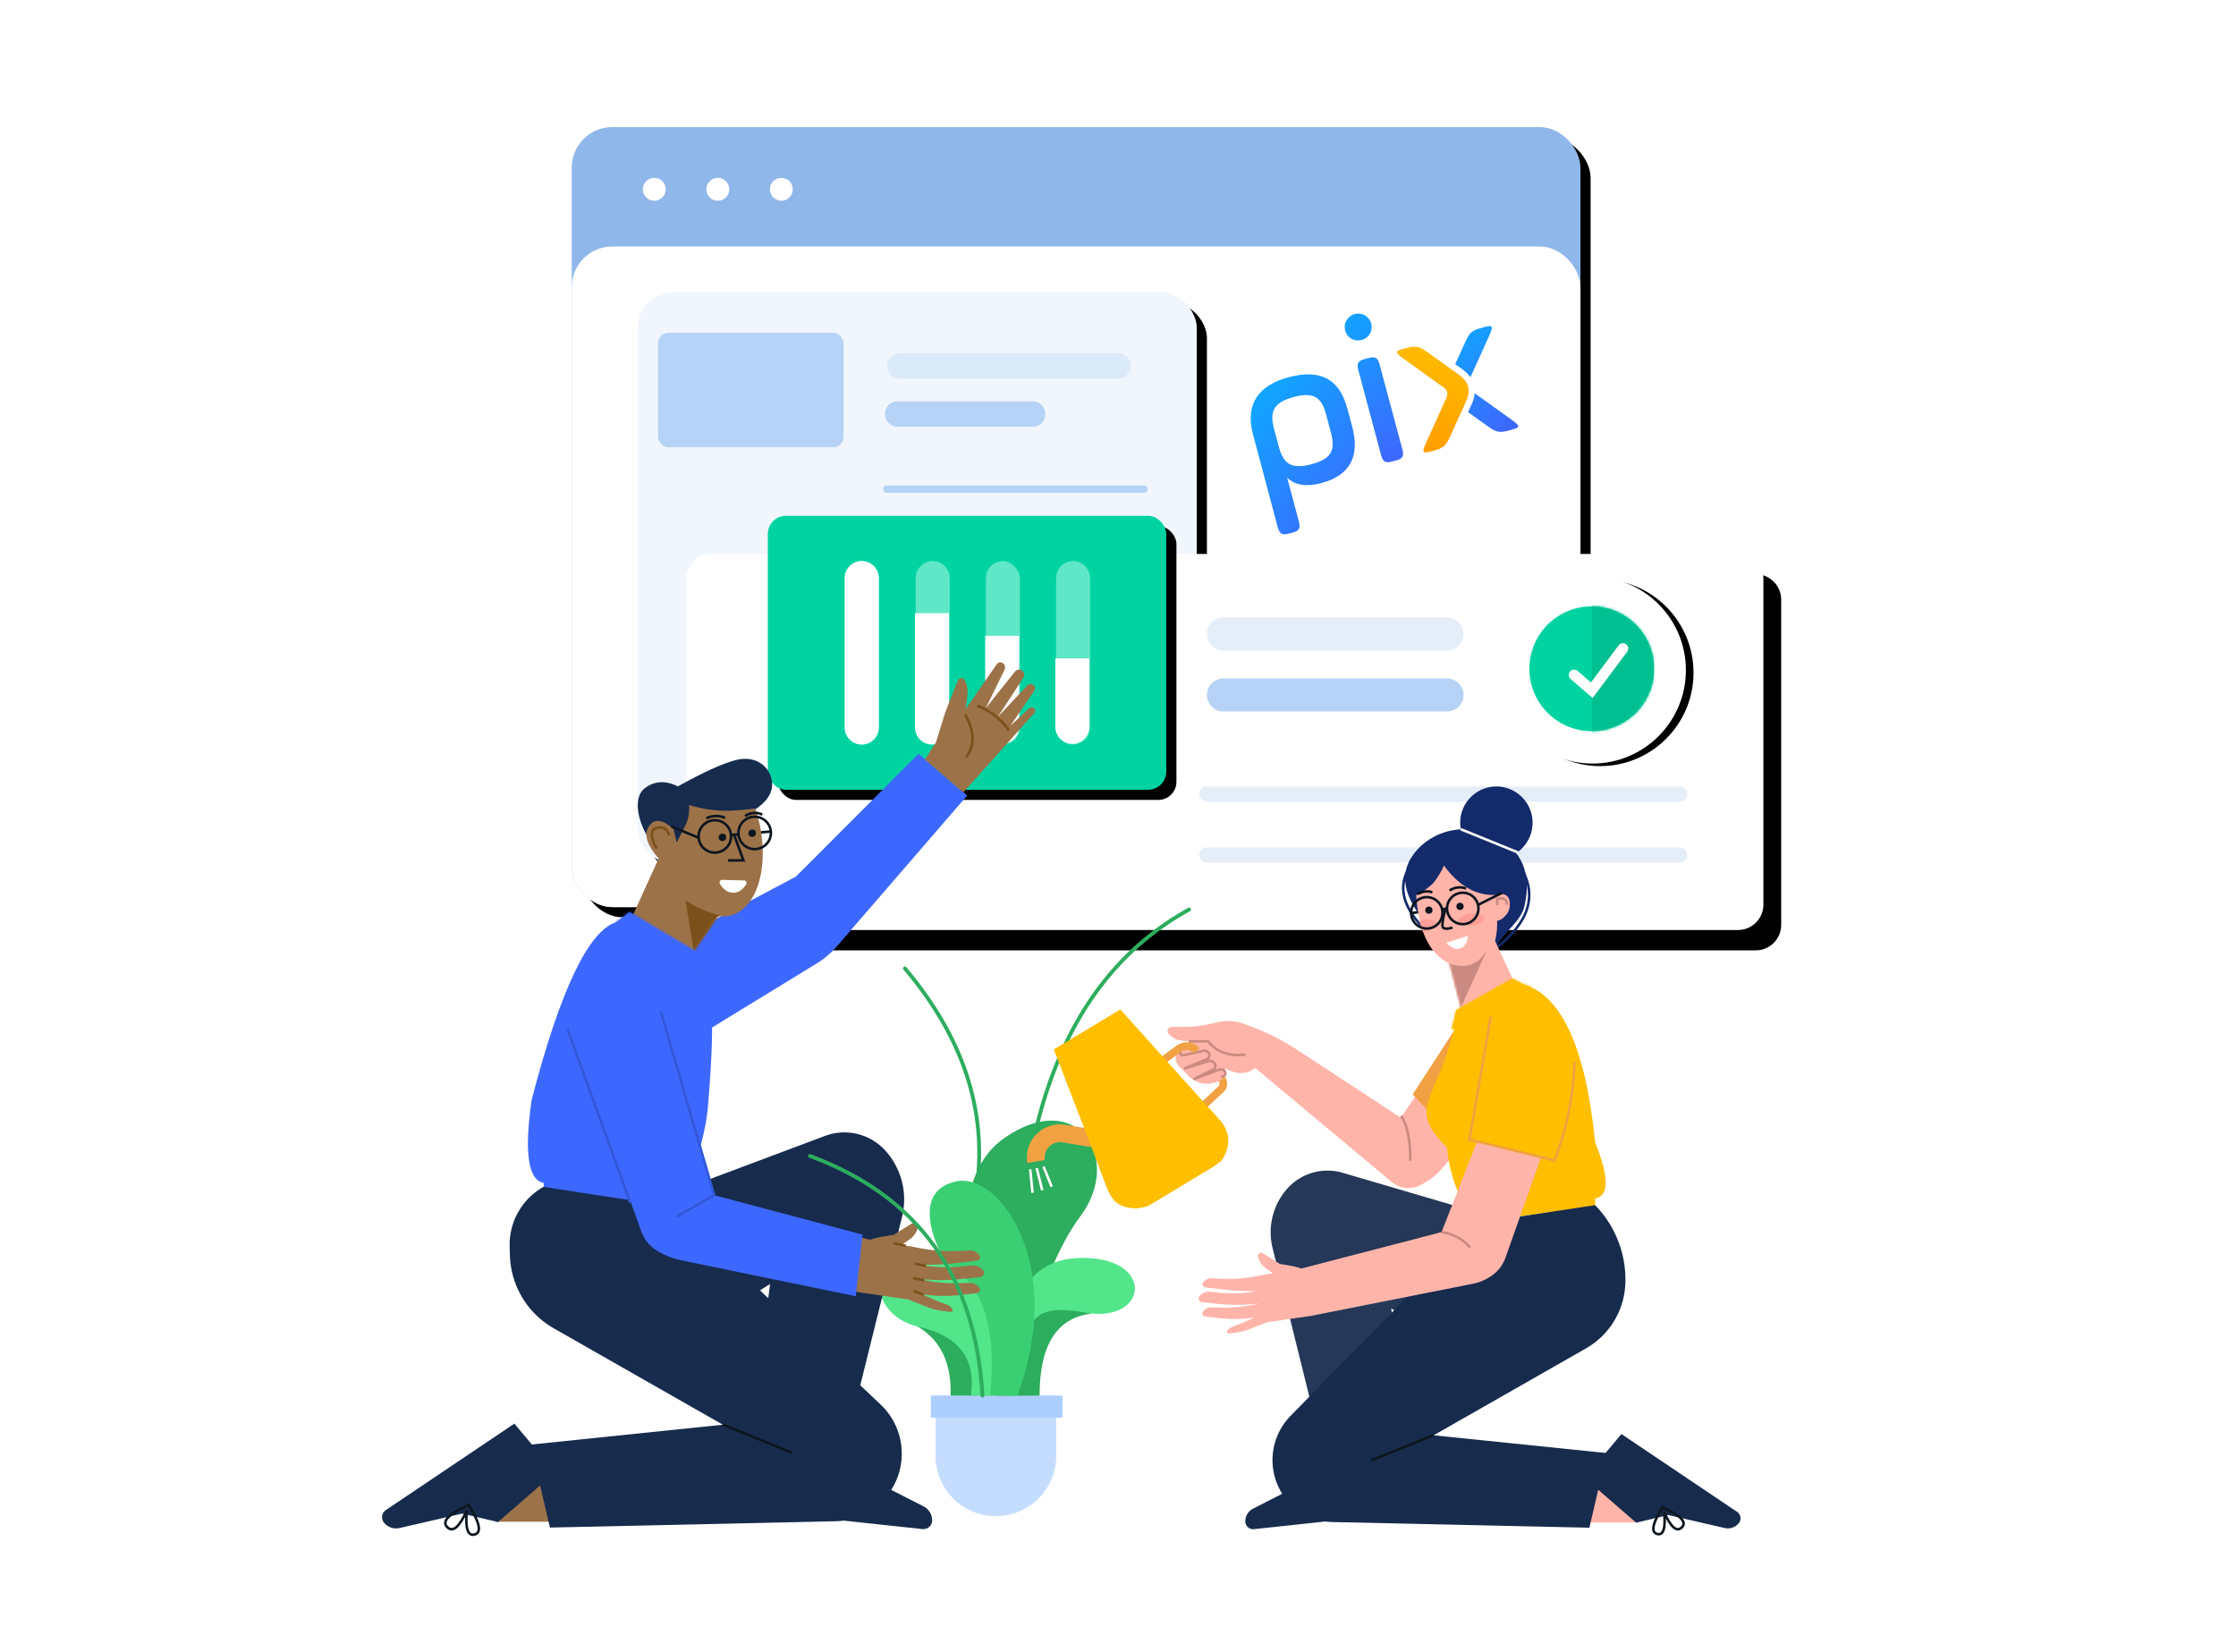 <?xml version="1.0" encoding="utf-8"?>
<svg xmlns="http://www.w3.org/2000/svg" xmlns:xlink="http://www.w3.org/1999/xlink" id="Calque_1" data-name="Calque 1" viewBox="0 0 880 650">
  <defs>
    <style>.cls-1,.cls-4{fill:#fff;}.cls-1,.cls-10,.cls-12,.cls-15,.cls-17,.cls-19,.cls-21,.cls-23,.cls-27,.cls-28,.cls-29,.cls-30,.cls-31,.cls-32,.cls-33,.cls-37,.cls-39,.cls-47,.cls-52,.cls-54,.cls-58,.cls-59,.cls-63,.cls-70,.cls-71,.cls-72,.cls-73,.cls-8{fill-rule:evenodd;}.cls-2{filter:url(#filter-2);}.cls-3{fill:#90b7e9;}.cls-5{filter:url(#filter-4);}.cls-6{fill:#f0f6fc;}.cls-18,.cls-25,.cls-26,.cls-34,.cls-35,.cls-36,.cls-38,.cls-40,.cls-42,.cls-43,.cls-48,.cls-51,.cls-53,.cls-56,.cls-57,.cls-60,.cls-61,.cls-65,.cls-68,.cls-69,.cls-7{fill:none;}.cls-7{stroke:#b6d2f6;stroke-width:2.88px;}.cls-18,.cls-25,.cls-26,.cls-7{stroke-linecap:round;}.cls-8{fill:#dbeaf9;}.cls-10,.cls-9{fill:#b6d2f6;}.cls-11{filter:url(#filter-6);}.cls-13{filter:url(#filter-8);}.cls-14,.cls-21{fill:#00d3a2;}.cls-15,.cls-16{fill:#60e7c7;}.cls-17{fill:#cbfdff;}.cls-18{stroke:#e4eef8;stroke-width:6px;}.cls-19{fill:#e4eef8;}.cls-20{filter:url(#filter-10);}.cls-22{mask:url(#mask);}.cls-23{fill:#00bf90;}.cls-24{mask:url(#mask-2);}.cls-25{stroke:#fefefe;stroke-width:4.2px;}.cls-26{stroke:#2dad5e;stroke-width:1.5px;}.cls-27{fill:#c4ddff;}.cls-28{fill:#adcfff;}.cls-29{fill:#2dad5e;}.cls-30{fill:#52e58a;}.cls-31{fill:#39cf72;}.cls-32,.cls-55{fill:#ffb4aa;}.cls-33{fill:#f1a141;}.cls-34,.cls-48{stroke:#cb8a81;}.cls-35,.cls-36,.cls-51{stroke:#f1a141;}.cls-35{stroke-width:3px;}.cls-36{stroke-width:7px;}.cls-37{fill:#ffbe00;}.cls-38,.cls-42{stroke:#fff;}.cls-39,.cls-41{fill:#132a6b;}.cls-40{stroke:#132a6b;}.cls-43,.cls-61{stroke:#0d151f;}.cls-44{mask:url(#mask-3);}.cls-45{fill:#ff9f97;}.cls-46{mask:url(#mask-5);}.cls-47{fill:#cb8a81;}.cls-49{fill:#0d151f;}.cls-50{mask:url(#mask-8);}.cls-52{fill:#253858;}.cls-53,.cls-56,.cls-57{stroke:#0d161e;}.cls-54{fill:#172b4d;}.cls-58{fill:#3d68ff;}.cls-59,.cls-67{fill:#9c7248;}.cls-60,.cls-63,.cls-65,.cls-69{stroke:#7c501a;}.cls-62{mask:url(#mask-9);}.cls-63{fill:#7c501a;}.cls-64{mask:url(#mask-10);}.cls-66{mask:url(#mask-11);}.cls-68{stroke:#3257d9;}.cls-70{fill:url(#Dégradé_sans_nom);}.cls-71{fill:url(#Dégradé_sans_nom_2);}.cls-72{fill:url(#Dégradé_sans_nom_3);}.cls-73{fill:url(#Dégradé_sans_nom_4);}</style>
    <filter id="filter-2" x="-1.8%" y="-2.3%" width="105.5%" height="107.2%" name="filter-2">
      <feOffset result="shadowOffsetOuter1" dx="4" dy="4" in="SourceAlpha"/>
      <feGaussianBlur result="shadowBlurOuter1" stdDeviation="3" in="shadowOffsetOuter1"/>
      <feColorMatrix values="0 0 0 0 0.06 0 0 0 0 0.09 0 0 0 0 0.12 0 0 0 0.07 0" in="shadowBlurOuter1"/>
    </filter>
    <filter id="filter-4" x="-3.2%" y="-3.1%" width="110%" height="109.8%" name="filter-4">
      <feOffset result="shadowOffsetOuter1" dx="4" dy="4" in="SourceAlpha"/>
      <feGaussianBlur result="shadowBlurOuter1" stdDeviation="3" in="shadowOffsetOuter1"/>
      <feColorMatrix values="0 0 0 0 0.06 0 0 0 0 0.09 0 0 0 0 0.12 0 0 0 0.07 0" in="shadowBlurOuter1"/>
    </filter>
    <filter id="filter-6" x="-4.2%" y="-11.5%" width="111.8%" height="133.8%" name="filter-6">
      <feOffset result="shadowOffsetOuter1" dx="7" dy="8" in="SourceAlpha"/>
      <feGaussianBlur result="shadowBlurOuter1" stdDeviation="7" in="shadowOffsetOuter1"/>
      <feColorMatrix values="0 0 0 0 0.11 0 0 0 0 0.15 0 0 0 0 0.19 0 0 0 0.07 0" in="shadowBlurOuter1"/>
    </filter>
    <filter id="filter-8" x="-3.5%" y="-5.1%" width="112.1%" height="117.6%" name="filter-8">
      <feOffset result="shadowOffsetOuter1" dx="4" dy="4" in="SourceAlpha"/>
      <feGaussianBlur result="shadowBlurOuter1" stdDeviation="2.5" in="shadowOffsetOuter1"/>
      <feColorMatrix values="0 0 0 0 0.06 0 0 0 0 0.09 0 0 0 0 0.12 0 0 0 0.07 0" in="shadowBlurOuter1"/>
    </filter>
    <filter id="filter-10" x="-24.5%" y="-27.2%" width="157.1%" height="157.1%" name="filter-10">
      <feOffset result="shadowOffsetOuter1" dx="3" dy="1" in="SourceAlpha"/>
      <feGaussianBlur result="shadowBlurOuter1" stdDeviation="6.5" in="shadowOffsetOuter1"/>
      <feColorMatrix values="0 0 0 0 0.06 0 0 0 0 0.09 0 0 0 0 0.12 0 0 0 0.14 0" in="shadowBlurOuter1"/>
    </filter>
    <mask id="mask" x="601.9" y="234.45" width="49.14" height="54.57" maskUnits="userSpaceOnUse">
      <g id="mask-12">
        <path id="path-11" class="cls-1" d="M626.47,238.62h0A24.57,24.57,0,0,1,651,263.19h0a24.57,24.57,0,0,1-24.57,24.57h0a24.57,24.57,0,0,1-24.57-24.57h0A24.57,24.57,0,0,1,626.47,238.62Z"/>
      </g>
    </mask>
    <mask id="mask-2" x="601.9" y="238.62" width="49.14" height="49.14" maskUnits="userSpaceOnUse">
      <g id="mask-12-2" data-name="mask-12">
        <path id="path-11-2" data-name="path-11" class="cls-1" d="M626.47,238.62h0A24.57,24.57,0,0,1,651,263.19h0a24.57,24.57,0,0,1-24.57,24.57h0a24.57,24.57,0,0,1-24.57-24.57h0A24.57,24.57,0,0,1,626.47,238.62Z"/>
      </g>
    </mask>
    <mask id="mask-3" x="557.35" y="340.65" width="41.68" height="58.84" maskUnits="userSpaceOnUse">
      <g id="mask-14">
        <path id="path-13" class="cls-1" d="M557.35,352.38q1.51,21.51,13.08,26.76l4.92,19.07q14.73,4.13,23.68-5l-10.63-22.9a37.78,37.78,0,0,0,.69-3.94,33.88,33.88,0,0,0,.1-4c1.24-.1,2.51-1,3.79-2.58,1.92-2.43,1.82-7.89-1.82-7.89q-13,2.19-22.88-11.28a31.06,31.06,0,0,1-4.28,7A30.37,30.37,0,0,1,557.35,352.38Z"/>
      </g>
    </mask>
    <mask id="mask-5" x="555.03" y="340.65" width="44" height="58.84" maskUnits="userSpaceOnUse">
      <g id="mask-14-3" data-name="mask-14">
        <path id="path-13-3" data-name="path-13" class="cls-1" d="M557.35,352.38q1.51,21.51,13.08,26.76l4.92,19.07q14.73,4.13,23.68-5l-10.63-22.9a37.78,37.78,0,0,0,.69-3.94,33.88,33.88,0,0,0,.1-4c1.24-.1,2.51-1,3.79-2.58,1.92-2.43,1.82-7.89-1.82-7.89q-13,2.19-22.88-11.28a31.06,31.06,0,0,1-4.28,7A30.37,30.37,0,0,1,557.35,352.38Z"/>
      </g>
    </mask>
    <mask id="mask-8" x="561.4" y="382.06" width="70.54" height="98.79" maskUnits="userSpaceOnUse">
      <g id="mask-16">
        <path id="path-15" class="cls-1" d="M573.11,397.57l22.17-12.45,4.29,2.27q22.68,6.64,28.23,62.28,8.28,20.47,0,22v3.24l-47.63,6q-9.51-14.53-10.67-29.32-7.49-7-8.07-13c-.58-6,6.23-16.8,8.63-25.86l2.29-7.86-1,.24Z"/>
      </g>
    </mask>
    <mask id="mask-9" x="247.86" y="316.79" width="52.33" height="61" maskUnits="userSpaceOnUse">
      <g id="mask-18">
        <path id="path-17" class="cls-1" d="M255.36,325.23q3.11-4.69,9.44.84c.27.17.76,2,1.49,5.49,1.85-3.48,3.15-6,3.9-7.63a16.37,16.37,0,0,0,1-7.14,50.31,50.31,0,0,0,15.48,2.29,100.62,100.62,0,0,0,10.53-.93c7.19,20.65,1.08,44.43-14.62,42.38l-11.39,16.65-23.33-14.33,11.36-25Q252.26,329.93,255.36,325.23Z"/>
      </g>
    </mask>
    <mask id="mask-10" x="247.86" y="316.79" width="52.33" height="60.39" maskUnits="userSpaceOnUse">
      <g id="mask-18-2" data-name="mask-18">
        <path id="path-17-2" data-name="path-17" class="cls-1" d="M255.36,325.23q3.11-4.69,9.44.84c.27.17.76,2,1.49,5.49,1.85-3.48,3.15-6,3.9-7.63a16.37,16.37,0,0,0,1-7.14,50.31,50.31,0,0,0,15.48,2.29,100.62,100.62,0,0,0,10.53-.93c7.19,20.65,1.08,44.43-14.62,42.38l-11.39,16.65-23.33-14.33,11.36-25Q252.26,329.93,255.36,325.23Z"/>
      </g>
    </mask>
    <mask id="mask-11" x="207.78" y="357.79" width="72.47" height="117.92" maskUnits="userSpaceOnUse">
      <g id="mask-20">
        <path id="path-19" class="cls-1" d="M274.64,375l-26.85-16-5.23,3.88q-16.47,5.17-33.33,70-4.46,31,4.74,32.65v3.6l52.92,6.61q10.47-24.36,11.77-40.78,2.38-28.37,1.19-39.48t-4.37-12.41l1.16.27Z"/>
      </g>
    </mask>
    <linearGradient id="Dégradé_sans_nom" x1="-338.56" y1="623.36" x2="-338.38" y2="622.36" gradientTransform="matrix(17.05, -4.57, -10.82, -40.37, 13092.96, 23748.72)" gradientUnits="userSpaceOnUse">
      <stop offset="0" stop-color="#12a3ff"/>
      <stop offset="1" stop-color="#3d68ff"/>
    </linearGradient>
    <linearGradient id="Dégradé_sans_nom_2" x1="-373.62" y1="623.38" x2="-373.31" y2="622.38" gradientTransform="matrix(-22.7, 6.08, -10.82, -40.37, -1174.55, 27571.68)" gradientUnits="userSpaceOnUse">
      <stop offset="0" stop-color="#ffbe00"/>
      <stop offset="1" stop-color="#ff9f00"/>
    </linearGradient>
    <linearGradient id="Dégradé_sans_nom_3" x1="-349.58" y1="623.83" x2="-349.16" y2="622.83" gradientTransform="matrix(37.21, -9.97, -15.39, -57.45, 23109.93, 32507.1)" xlink:href="#Dégradé_sans_nom"/>
    <linearGradient id="Dégradé_sans_nom_4" x1="-325.38" y1="623.85" x2="-325.35" y2="622.85" gradientTransform="matrix(10.3, -2.76, -15.5, -57.84, 13553.06, 35308.58)" xlink:href="#Dégradé_sans_nom"/>
  </defs>
  <g id="Group-2">
    <g id="_18.-Investment-Partners" data-name="18.-Investment-Partners">
      <g id="Board">
        <g id="Rectangle">
          <g class="cls-2">
            <rect id="path-1" x="225" y="50" width="397" height="307" rx="16"/>
          </g>
          <rect id="path-1-2" data-name="path-1" class="cls-3" x="225" y="50" width="397" height="307" rx="16"/>
        </g>
        <g id="Group">
          <circle id="Oval" class="cls-4" cx="257.5" cy="74.5" r="4.5"/>
          <circle id="Oval-Copy" class="cls-4" cx="282.5" cy="74.5" r="4.5"/>
          <circle id="Oval-Copy-2" class="cls-4" cx="307.5" cy="74.5" r="4.5"/>
        </g>
        <rect id="Rectangle-Copy" class="cls-4" x="225" y="97" width="397" height="260" rx="16"/>
        <g id="Rectangle-2" data-name="Rectangle">
          <g class="cls-5">
            <rect id="path-3" x="251" y="115" width="220" height="225" rx="14"/>
          </g>
          <rect id="path-3-2" data-name="path-3" class="cls-6" x="251" y="115" width="220" height="225" rx="14"/>
        </g>
        <line id="Path-2" class="cls-7" x1="349" y1="192.5" x2="450.21" y2="192.5"/>
        <line id="Path-2-Copy" class="cls-7" x1="349" y1="206.5" x2="450.21" y2="206.5"/>
        <line id="Path-2-Copy-2" class="cls-7" x1="349" y1="220.5" x2="450.21" y2="220.5"/>
        <path id="Rectangle-3" data-name="Rectangle" class="cls-8" d="M354,139h86.1A5,5,0,0,1,445,144h0a5,5,0,0,1-4.95,5H354a5,5,0,0,1-4.95-5h0A5,5,0,0,1,354,139Z"/>
        <rect id="Rectangle-4" data-name="Rectangle" class="cls-9" x="259" y="131" width="73" height="45" rx="4"/>
        <path id="Rectangle-Copy-3" class="cls-10" d="M354,158h53.1a5,5,0,0,1,0,9.9H354a5,5,0,1,1,0-9.9Z"/>
        <line id="Path-2-Copy-4" class="cls-7" x1="326" y1="221.5" x2="452.21" y2="221.5"/>
        <line id="Path-2-Copy-3" class="cls-7" x1="326" y1="235.5" x2="452.21" y2="235.5"/>
        <line id="Path-2-Copy-8" class="cls-7" x1="326" y1="278.5" x2="452.21" y2="278.5"/>
        <line id="Path-2-Copy-7" class="cls-7" x1="326" y1="292.5" x2="452.21" y2="292.5"/>
        <line id="Path-2-Copy-6" class="cls-7" x1="326" y1="306.5" x2="452.21" y2="306.5"/>
      </g>
      <g id="Chart">
        <g id="Rectangle-5" data-name="Rectangle">
          <g class="cls-11">
            <path id="path-5" class="cls-12" d="M684,218H280a10,10,0,0,0-10,10V356a10,10,0,0,0,10,10H684a10,10,0,0,0,10-10V228A10,10,0,0,0,684,218Z"/>
          </g>
          <path id="path-5-2" data-name="path-5" class="cls-1" d="M684,218H280a10,10,0,0,0-10,10V356a10,10,0,0,0,10,10H684a10,10,0,0,0,10-10V228A10,10,0,0,0,684,218Z"/>
        </g>
        <g id="Group-4">
          <g id="Rectangle-6" data-name="Rectangle">
            <g class="cls-13">
              <rect id="path-7" x="302.18" y="203" width="156.82" height="107.81" rx="7.13"/>
            </g>
            <rect id="path-7-2" data-name="path-7" class="cls-14" x="302.18" y="203" width="156.82" height="107.81" rx="7.13"/>
          </g>
          <g id="Group-3">
            <path id="Rectangle-7" data-name="Rectangle" class="cls-15" d="M422.32,220.82h0a6.68,6.68,0,0,0-6.68,6.68v58.81a6.68,6.68,0,0,0,6.68,6.68h0a6.68,6.68,0,0,0,6.68-6.68V227.5A6.68,6.68,0,0,0,422.32,220.82Z"/>
            <rect id="Rectangle-Copy-4" class="cls-16" x="388.01" y="220.82" width="13.37" height="72.17" rx="6.68"/>
            <path id="Rectangle-Copy-5" class="cls-15" d="M367.08,220.82h0a6.68,6.68,0,0,0-6.69,6.68v58.81a6.68,6.68,0,0,0,6.69,6.68h0a6.68,6.68,0,0,0,6.68-6.68V227.5A6.68,6.68,0,0,0,367.08,220.82Z"/>
            <path id="Rectangle-Copy-7" class="cls-17" d="M339.16,220.82h0a6.68,6.68,0,0,0-6.68,6.68v58.81a6.68,6.68,0,0,0,6.68,6.68h0a6.68,6.68,0,0,0,6.68-6.68V227.5A6.68,6.68,0,0,0,339.16,220.82Z"/>
            <path id="Rectangle-Copy-11" class="cls-1" d="M428.71,259.13H415.34v27.18a6.69,6.69,0,0,0,13.37,0V259.13Z"/>
            <path id="Rectangle-Copy-10" class="cls-1" d="M401.09,250.22H387.72v36.09a6.69,6.69,0,0,0,13.37,0V250.22Z"/>
            <path id="Rectangle-Copy-9" class="cls-1" d="M373.46,241.31H360.1v45a6.68,6.68,0,0,0,13.36,0v-45Z"/>
            <path id="Rectangle-Copy-8" class="cls-1" d="M339.16,220.82a6.68,6.68,0,0,0-6.68,6.68v58.81a6.68,6.68,0,1,0,13.36,0V227.5A6.68,6.68,0,0,0,339.16,220.82Z"/>
          </g>
        </g>
        <line id="Path-274-Copy-3" class="cls-18" x1="475" y1="312.5" x2="661" y2="312.5"/>
        <line id="Path-274-Copy-4" class="cls-18" x1="475" y1="336.5" x2="661" y2="336.5"/>
        <path id="Rectangle-8" data-name="Rectangle" class="cls-19" d="M481.5,243h88a6.5,6.5,0,0,1,0,13h-88a6.5,6.5,0,0,1,0-13Z"/>
        <path id="Rectangle-Copy-3-2" data-name="Rectangle-Copy-3" class="cls-10" d="M481.5,267h88a6.5,6.5,0,0,1,0,13h-88a6.5,6.5,0,0,1,0-13Z"/>
      </g>
      <g id="Chart-2" data-name="Chart">
        <g id="Oval-2" data-name="Oval">
          <g class="cls-20">
            <circle id="path-9" cx="626.75" cy="263.75" r="36.75"/>
          </g>
          <circle id="path-9-2" data-name="path-9" class="cls-4" cx="626.75" cy="263.75" r="36.75"/>
        </g>
        <g id="Path-9-_-Path-8-Mask" data-name="Path-9-+-Path-8-Mask">
          <g id="Mask-12-3" data-name="Mask">
            <path id="path-11-3" data-name="path-11" class="cls-21" d="M626.47,238.62h0a24.57,24.57,0,0,0-24.57,24.57h0a24.57,24.57,0,0,0,24.57,24.57h0A24.57,24.57,0,0,0,651,263.19h0A24.57,24.57,0,0,0,626.47,238.62Z"/>
          </g>
          <g class="cls-22">
            <polygon id="Path-9-3" data-name="Path-9" class="cls-23" points="626.47 289.02 651.04 289.02 651.04 241.98 626.47 234.45 626.47 289.02"/>
          </g>
          <g class="cls-24">
            <polyline id="Path-8" class="cls-25" points="619.5 265.62 626.47 271.64 638.72 255.22"/>
          </g>
        </g>
      </g>
      <path id="Path-286" class="cls-26" d="M356.13,381.11q34.37,40.72,28.34,85.9t-1.93,82.22h19.75q-12-148.39,65.71-191.31"/>
      <g id="Flowers">
        <g id="Group-15">
          <path id="Rectangle-9" data-name="Rectangle" class="cls-27" d="M368.19,549.23h47.5v23.71a23.75,23.75,0,0,1-47.5,0V549.23Z"/>
          <polygon id="Rectangle-Copy-7-2" data-name="Rectangle-Copy-7" class="cls-28" points="366.32 549.23 418.19 549.23 418.19 557.97 366.32 557.97 366.32 549.23"/>
        </g>
        <path id="Path-258" class="cls-29" d="M391.78,549.23q-25.45-81.32,3.53-101.4c29-20.09,46.72,8.38,29.87,30.85s-26.08,68.73-26.08,70.55Z"/>
        <g id="Group-11">
          <path id="Path-260" class="cls-29" d="M429.33,517q-20.19,2.5-20.19,32.25H397.85l6.38-38L423.17,510Z"/>
          <path id="Path-259" class="cls-30" d="M396.4,549.23q-3.19-52.72,27.66-54.12c30.85-1.38,28.39,26,3,21.46s-22.4,6.43-26.52,32.66Z"/>
        </g>
        <path id="Path-257" class="cls-31" d="M385.72,549.23q.67-29.67-9.41-45.09c-10.09-15.41-17.23-35.44,0-39.2s43.42,33.37,24,84.29Z"/>
        <g id="Group-16">
          <path id="Path-262" class="cls-29" d="M356.13,519.67q18.67,7.11,18,29.56h10.35l-3.05-17.77L370,515.87Z"/>
          <path id="Path-261" class="cls-30" d="M389.66,549.23q4.54-44.07-21.47-54.17c-26-10.1-30.35,21.7-6.63,27.09q23.73,5.39,20.51,27.08Z"/>
        </g>
      </g>
      <g id="Woman">
        <g id="Hand">
          <path id="Path-114" class="cls-32" d="M560.33,426.7l-9.05,13.15-40.59-26.59a92.28,92.28,0,0,0-17.25-8.89l-3.19-1.24a19.15,19.15,0,0,0-12-.62l-.15,0a45.8,45.8,0,0,1-12.15,1.64h-4.88a1.56,1.56,0,0,0-1.57,1.56,1.53,1.53,0,0,0,.32.95,7.38,7.38,0,0,0,5.09,2.85l3.64.38h0l-3.45,2a5,5,0,0,0-1.74,6.85,4.69,4.69,0,0,0,.72.94l3.56,3.65A10.32,10.32,0,0,0,478.24,426l1.94-.64a3.31,3.31,0,0,0,2.1-4.19,3.12,3.12,0,0,0-.4-.82h0q7,3.87,12.18,0l53.69,44.85a10.22,10.22,0,0,0,11,1.34,29,29,0,0,0,10-8.09l5-6.35h0Z"/>
          <polygon id="Path-115" class="cls-33" points="573.02 404.44 555.99 430.71 572.01 447.99 573.02 404.44"/>
          <path id="Path-117" class="cls-34" d="M551.37,439.18q3.69,5,3.68,17.63"/>
          <path id="Path-118" class="cls-34" d="M467.89,409.8h7.53q5.22,6.43,14.7,5.22"/>
          <path id="Path-119" class="cls-34" d="M464.62,413.7c-.34,1.24.12,1.75,1.38,1.52s3.65-.77,7.6-1.69a1.94,1.94,0,0,1,2.23,1.18,1.7,1.7,0,0,1-.93,2.19l-8.9,3.66h0l9.49-2.93a2.26,2.26,0,0,1,2.6,1,1.59,1.59,0,0,1-.52,2.19l-.13.07-7.69,3.85h0l10.13-3.81a1.77,1.77,0,0,1,2.29,1,1.72,1.72,0,0,1,.11.46,1.16,1.16,0,0,1-1,1.26,1.22,1.22,0,0,1-.72-.17"/>
          <g id="Group-4-2" data-name="Group-4">
            <path id="Shape" class="cls-35" d="M455.49,418.93l8.5-6.25a5.17,5.17,0,0,1,7,.83h0m9.91,11.2a3.08,3.08,0,0,1-.42,4l-8.57,7.95h0"/>
            <g id="Group-3-2" data-name="Group-3">
              <path id="Path-121" class="cls-36" d="M407.77,457.11a9.54,9.54,0,0,1,10.93-11l18.66,3.09h0"/>
              <path id="Path-120" class="cls-37" d="M414.75,413l26.19-15.74,39.21,43.69a12,12,0,0,1-.92,16.94,11.58,11.58,0,0,1-1.83,1.36l-24.17,14.52a12,12,0,0,1-16.46-4.11,11.86,11.86,0,0,1-.91-1.86L414.75,413Z"/>
              <path id="Path-123" class="cls-37" d="M437.36,445.67c6.14,0,10.06-3.51,10.68-7a9,9,0,0,1,8.4-7.4c5.1-.52,8.48,1,10.26-5.19l12.44,13.72q7.71,7.94,1.49,17.17l-29,17.74q-11.76,2.85-15.36-5.88t-7-19C430.56,447,433.26,445.67,437.36,445.67Z"/>
              <line id="Path-124" class="cls-38" x1="405.45" y1="460.18" x2="406.36" y2="469.41"/>
              <line id="Path-124-Copy-2" class="cls-38" x1="410.68" y1="459.12" x2="413.9" y2="467.01"/>
              <line id="Path-124-Copy" class="cls-38" x1="408.02" y1="459.75" x2="410.19" y2="468.45"/>
            </g>
          </g>
        </g>
        <g id="Head-Woman">
          <path id="Path-16" class="cls-39" d="M557.92,359.09q-8.28-12.15-2.62-21.4c5.65-9.25,19-15.07,32.79-8.55,8.22,3.89,15.47,11.69,11.88,27.48-1.46,6.45-9,10.63-11.15,16.39Q583.38,387.28,557.92,359.09Z"/>
          <path id="Path-27" class="cls-40" d="M555.09,340.66q-7.5,11.34,4.77,24.18"/>
          <path id="Path-26" class="cls-40" d="M598.78,341.74q9.45,16.49-10.36,31.62"/>
          <ellipse id="Oval-3" data-name="Oval" class="cls-41" cx="588.92" cy="323.78" rx="14.25" ry="14.27" transform="translate(-35.07 74.19) rotate(-7)"/>
          <line id="Path-23" class="cls-42" x1="574.88" y1="326.33" x2="597.38" y2="335.47"/>
          <line id="Path-71" class="cls-43" x1="555.32" y1="359.34" x2="558.79" y2="358.92"/>
          <g id="Path-67">
            <g id="Mask-13" data-name="Mask">
              <path id="path-13-6" data-name="path-13" class="cls-32" d="M557.35,352.38q1.51,21.51,13.08,26.76l4.92,19.07q14.73,4.13,23.68-5l-10.63-22.9a37.78,37.78,0,0,0,.69-3.94,33.88,33.88,0,0,0,.1-4c1.24-.1,2.51-1,3.79-2.58,1.92-2.43,1.82-7.89-1.82-7.89q-13,2.19-22.88-11.28a31.06,31.06,0,0,1-4.28,7A30.37,30.37,0,0,1,557.35,352.38Z"/>
            </g>
            <g class="cls-44">
              <path id="Path-18" class="cls-1" d="M569.19,371l8.6-2.69q-.6,4.22-3.25,5C572.78,373.73,571,373,569.19,371Z"/>
            </g>
            <g class="cls-44">
              <ellipse id="Oval-4" data-name="Oval" class="cls-45" cx="579.08" cy="361.89" rx="5.23" ry="2.38" transform="translate(-39.79 73.27) rotate(-7)"/>
            </g>
            <g class="cls-46">
              <ellipse id="Oval-Copy-2-2" data-name="Oval-Copy" class="cls-45" cx="560.22" cy="364.21" rx="5.23" ry="2.38" transform="translate(-40.21 70.99) rotate(-7)"/>
            </g>
            <g class="cls-44">
              <path class="cls-47" d="M569.33,378.8q11,4.4,16.15-5.53l-11.08,24.5Z"/>
            </g>
            <g class="cls-44">
              <path id="Path-7-3" data-name="Path-7" class="cls-48" d="M589.25,356.2l0-2.45c2.55-.54,3.86.23,3.93,2.29"/>
            </g>
          </g>
          <path id="Path-66" class="cls-43" d="M569,357.26c-1.3,4.7-1.62,7.32-1,7.85s1.86.5,3.64-.07"/>
          <circle id="Oval-Copy-3" class="cls-49" cx="574.61" cy="356.69" r="1.43" transform="translate(-39.19 72.69) rotate(-7)"/>
          <circle id="Oval-Copy-14" class="cls-49" cx="562.35" cy="358.19" r="1.43" transform="translate(-39.46 71.2) rotate(-7)"/>
          <path id="Path-69" class="cls-43" d="M557.93,351.88a6.74,6.74,0,0,1,5.78-.71"/>
          <path id="Path-70" class="cls-43" d="M570.5,350.48a7,7,0,0,1,6.48-.8"/>
          <ellipse id="Oval-5" data-name="Oval" class="cls-43" cx="561.53" cy="359.25" rx="6.18" ry="6.18" transform="translate(-39.59 71.11) rotate(-7)"/>
          <ellipse id="Oval-Copy-4" class="cls-43" cx="575.68" cy="357.52" rx="6.18" ry="6.18" transform="translate(-39.28 72.82) rotate(-7)"/>
          <line id="Path-19-2" data-name="Path-19" class="cls-43" x1="567.58" y1="357.84" x2="569.46" y2="357.61"/>
          <line id="Path-20" class="cls-43" x1="581.72" y1="356.1" x2="591.01" y2="351.44"/>
        </g>
        <g id="Body">
          <g id="Path-91">
            <g id="Mask-14-6" data-name="Mask">
              <path id="path-15-2" data-name="path-15" class="cls-37" d="M573.11,397.57l22.17-12.45,4.29,2.27q22.68,6.64,28.23,62.28,8.28,20.47,0,22v3.24l-47.63,6q-9.51-14.53-10.67-29.32-7.49-7-8.07-13c-.58-6,6.23-16.8,8.63-25.86l2.29-7.86-1,.24Z"/>
            </g>
            <g class="cls-50">
              <polygon class="cls-37" points="572.36 404.8 603.85 387.72 597.28 382.06 570.74 394.41 568.09 407.14 572.36 404.8"/>
            </g>
          </g>
          <path id="Path-90" class="cls-51" d="M586.71,400.16l-8.38,48.33,33.49,8.22a121.9,121.9,0,0,0,7.9-38.72"/>
        </g>
        <g id="Pants">
          <path id="Path-112" class="cls-52" d="M593.15,480.55l-64.72-19a21.22,21.22,0,0,0-21.91,6.34,25.89,25.89,0,0,0-5.68,23.29L520.33,570h34.3l-7.09-55.06,28.92,18.27Z"/>
          <g id="Foot">
            <path id="Path-50-Copy-2" class="cls-53" d="M516,582.16q-3.06-10.65-6.33-8.58t4.42,7.78q-9.31-3-9,1.26T516,582.16Z"/>
            <path id="Path-88-Copy" class="cls-54" d="M548,573.35l-26.82-.42-7.81,10.48-20.22,10.32a5.6,5.6,0,0,0-3.05,5,3.08,3.08,0,0,0,3.08,3.07l.32,0,54.5-5.85h0Z"/>
            <rect id="Rectangle-10" data-name="Rectangle" class="cls-55" x="619.16" y="579.19" width="25.65" height="19.98"/>
            <path id="Path-88-Copy-2" class="cls-54" d="M623.64,581.66l20.28,17.59,12.7-3,22.12,5.1a5.56,5.56,0,0,0,5.53-1.85,3.07,3.07,0,0,0-.38-4.33l-.26-.19-45.51-30.61h0Z"/>
            <path id="Path-50-Copy-2-2" data-name="Path-50-Copy-2" class="cls-56" d="M654.27,593.21q-5.87,9.42-2.13,10.47t2.81-8.5q4,8.94,7,5.87T654.27,593.21Z"/>
          </g>
          <path id="Path-111" class="cls-54" d="M582.47,481.14l-74.56,76.08a24.88,24.88,0,0,0-5.41,26.43A24.06,24.06,0,0,0,524.39,599l101.13,2.24h0l6.83-29.39-68.1-7,59.91-34.18a30.77,30.77,0,0,0,15.53-25.84,42,42,0,0,0-11.3-29.9l-.6-.64h0Z"/>
          <line id="Path-122" class="cls-57" x1="564.25" y1="564.76" x2="539.79" y2="574.71"/>
        </g>
        <g id="Hand-2" data-name="Hand">
          <path id="Path-113" class="cls-32" d="M581.17,449.66l-13.83,35.23-55.11,14.33c-1.16-.34-2.12-.61-2.88-.8s-2.65-.52-5.63-1h0L497,493.2a1.26,1.26,0,0,0-1.73.4,1.24,1.24,0,0,0-.16.94,7.6,7.6,0,0,0,3.1,4.62l2.74,1.89h0l-7.31,1.34a56.64,56.64,0,0,1-12.53.86l-4.18-.18a4.09,4.09,0,0,0-3.43,1.6,1.23,1.23,0,0,0,.24,1.72,1.28,1.28,0,0,0,.59.24l6.48.78a101.18,101.18,0,0,0,11.93.71h1.72l-1.24.21a50,50,0,0,1-13,.43l-4-.39a4.79,4.79,0,0,0-4.17,1.76,1.42,1.42,0,0,0,.22,2,1.39,1.39,0,0,0,.73.3l5.57.64a73.76,73.76,0,0,0,16.27,0l.86-.09h0l-3.13.62a52.92,52.92,0,0,1-11.85,1l-3.83-.12a4.14,4.14,0,0,0-3.44,1.65,1.23,1.23,0,0,0,.24,1.72,1.31,1.31,0,0,0,.6.24l5.46.64a52,52,0,0,0,13.88-.21h0l-3.44,1.58a44.36,44.36,0,0,1-4.3,1.73l-.9.32a3.88,3.88,0,0,0-2,1.61.67.67,0,0,0,.21.92.72.72,0,0,0,.43.1l2-.23a25.76,25.76,0,0,0,6.59-1.63l6.42-2.55h0L516,517.86l63.51-12.6a20.05,20.05,0,0,0,7.9-3.45,14.32,14.32,0,0,0,5.05-6.75l13.91-39.2h0Z"/>
          <path id="Path-116" class="cls-34" d="M567.34,484.89q7.35,1.22,11.23,6.14"/>
        </g>
      </g>
      <g id="Man">
        <g id="Hand-3" data-name="Hand">
          <path id="Path-115-2" data-name="Path-115" class="cls-58" d="M254,376.42,313.2,345l48.33-48.35,19.15,16.4-51.42,59.49a33.36,33.36,0,0,1-7.74,6.57l-51.09,31.27h0Z"/>
          <path id="Path-40" class="cls-59" d="M364,298.92l4.36-6.77L372,280.38l5-12.57a1.46,1.46,0,0,1,1.9-.82,1.43,1.43,0,0,1,.76.69,10.16,10.16,0,0,1,1.07,6l-.69,5.38h0l12.24-17.66a1.73,1.73,0,0,1,2.41-.43l0,0a2.09,2.09,0,0,1,.65,2.63l-7.4,15.1h0l11.48-14.34a2,2,0,0,1,3.29,2.4l-10,15.38h0l11.61-12.41a1.75,1.75,0,0,1,2.37-.17,1.77,1.77,0,0,1,.35,2.36l-9.44,13.78h0l7.27-6.83a1.63,1.63,0,0,1,2.09-.13,1.24,1.24,0,0,1,.27,1.71l-.08.09-20.49,22.9h0l-7.59,8.41Z"/>
          <path id="Path-41" class="cls-60" d="M379.83,281.25q5.61,9.72.42,16.86"/>
          <path id="Path-42" class="cls-60" d="M384.63,277.76a27,27,0,0,1,7.22,4.13,23.3,23.3,0,0,1,5.22,5.66"/>
        </g>
        <g id="Head">
          <path id="Path-30" class="cls-54" d="M266.57,336.69l29-17.08q8.83-5.25,8.28-11.58c-.55-6.33-6.42-11-14.36-8.88q-7.95,2.09-22.66,10.32-7.33-3.59-13,.68c-5.63,4.27-2,16,3.31,22.33Q262.49,338.84,266.57,336.69Z"/>
          <line id="Path-34" class="cls-61" x1="303.38" y1="327.24" x2="298.72" y2="327.65"/>
          <g id="Path-35">
            <g id="Mask-15" data-name="Mask">
              <path id="path-17-3" data-name="path-17" class="cls-59" d="M255.36,325.23q3.11-4.69,9.44.84c.27.17.76,2,1.49,5.49,1.85-3.48,3.15-6,3.9-7.63a16.37,16.37,0,0,0,1-7.14,50.31,50.31,0,0,0,15.48,2.29,100.62,100.62,0,0,0,10.53-.93c7.19,20.65,1.08,44.43-14.62,42.38l-11.39,16.65-23.33-14.33,11.36-25Q252.26,329.93,255.36,325.23Z"/>
            </g>
            <g class="cls-62">
              <path class="cls-63" d="M282.58,360.53a39.85,39.85,0,0,1-12.15-5.22l3.47,21Z"/>
            </g>
            <g class="cls-64">
              <path id="Path-31" class="cls-1" d="M292.84,346.49l-8.64-.22a1,1,0,0,0-1,1,1,1,0,0,0,.13.52q1.9,3.33,5,3.53c2.12.14,3.9-1,5.32-3.29a1,1,0,0,0-.33-1.38A1,1,0,0,0,292.84,346.49Z"/>
            </g>
          </g>
          <polyline id="Path-29" class="cls-61" points="288.91 328.51 292.59 338.59 286.55 338.62"/>
          <ellipse id="Oval-6" data-name="Oval" class="cls-49" cx="296.03" cy="327.89" rx="1.48" ry="1.47" transform="translate(-27.45 27.05) rotate(-5)"/>
          <path id="Path-12" class="cls-61" d="M300,320.59a6.69,6.69,0,0,0-6.77.59"/>
          <path id="Path-12-Copy-2" class="cls-61" d="M278,322.05a8.85,8.85,0,0,1,7.39-.18"/>
          <ellipse id="Oval-Copy-7" class="cls-49" cx="282.31" cy="329.09" rx="1.48" ry="1.47" transform="matrix(1, -0.09, 0.09, 1, -27.61, 25.86)"/>
          <ellipse id="Oval-7" data-name="Oval" class="cls-61" cx="297.01" cy="327.8" rx="6.39" ry="6.37" transform="translate(-27.44 27.13) rotate(-5)"/>
          <ellipse id="Oval-Copy-6" class="cls-61" cx="281.33" cy="329.17" rx="6.39" ry="6.37" transform="translate(-27.62 25.77) rotate(-5)"/>
          <line id="Path-32" class="cls-61" x1="290.64" y1="328.36" x2="287.7" y2="328.62"/>
          <line id="Path-33" class="cls-61" x1="274.96" y1="329.73" x2="264.18" y2="325.21"/>
          <path id="Path-36" class="cls-65" d="M263.36,328.85q-1.07-4.14-5.07-3c-4,1.14.12,8.13.12,8.13"/>
        </g>
        <g id="Body-2" data-name="Body">
          <g id="Path-91-2" data-name="Path-91">
            <g id="Mask-16-2" data-name="Mask">
              <path id="path-19-3" data-name="path-19" class="cls-58" d="M274.64,375l-26.85-16-5.23,3.88q-16.47,5.17-33.33,70-4.46,31,4.74,32.65v3.6l52.92,6.61q10.47-24.36,11.77-40.78,2.38-28.37,1.19-39.48t-4.37-12.41l1.16.27Z"/>
            </g>
            <g class="cls-66">
              <polygon class="cls-58" points="275.48 383.05 241.01 362.1 247.79 357.8 277.29 371.52 280.23 385.65 275.48 383.05"/>
            </g>
          </g>
        </g>
        <g id="Pants-2" data-name="Pants">
          <path id="Path-112-2" data-name="Path-112" class="cls-54" d="M252.38,474.16l72.27-27.11a21.78,21.78,0,0,1,24,6A28.72,28.72,0,0,1,355,478.92L333.3,566.45H295.19l7.88-61.14L270.94,525.6Z"/>
          <g id="Foot-2" data-name="Foot">
            <path id="Path-50-Copy-2-3" data-name="Path-50-Copy-2" class="cls-53" d="M338.14,580q3.41-11.84,7-9.54t-4.91,8.64q10.35-3.35,10,1.4T338.14,580Z"/>
            <path id="Path-88-Copy-2-2" data-name="Path-88-Copy" class="cls-54" d="M302.56,570.2l29.81-.47L341,581.37l22.47,11.46a6.21,6.21,0,0,1,3.39,5.53,3.42,3.42,0,0,1-3.42,3.41l-.36,0-60.56-6.5h0Z"/>
            <rect id="Rectangle-11" data-name="Rectangle" class="cls-67" x="194.98" y="576.68" width="28.5" height="22.19"/>
            <path id="Path-88-Copy-2-3" data-name="Path-88-Copy-2" class="cls-54" d="M218.51,579.42,196,599l-14.12-3.32-24.58,5.67a6.17,6.17,0,0,1-6.13-2.06,3.4,3.4,0,0,1,.42-4.81,3.06,3.06,0,0,1,.29-.21l50.56-34h0Z"/>
            <path id="Path-50-Copy-2-4" data-name="Path-50-Copy-2" class="cls-56" d="M184.48,592.26q6.51,10.46,2.37,11.62t-3.13-9.44q-4.44,9.93-7.74,6.52T184.48,592.26Z"/>
          </g>
          <path id="Path-111-2" data-name="Path-111" class="cls-54" d="M264.26,474.81l82.37,78a26.6,26.6,0,0,1-17.83,45.87l-112.38,2.49h0l-7.59-32.64,75.67-7.83-66.58-37.95A34.2,34.2,0,0,1,200.68,494l-.1-3.39a26.1,26.1,0,0,1,13.31-23.52h0Z"/>
          <line id="Path-122-2" data-name="Path-122" class="cls-57" x1="284.5" y1="560.66" x2="311.68" y2="571.71"/>
        </g>
        <g id="Hand-4" data-name="Hand">
          <path id="Path-113-2" data-name="Path-113" class="cls-59" d="M265.7,432.86,281.07,472l61.24,15.9c1.28-.37,2.34-.67,3.19-.88s2.94-.57,6.25-1.07h0l7.53-4.72a1.39,1.39,0,0,1,1.92.44,1.36,1.36,0,0,1,.18,1,8.44,8.44,0,0,1-3.45,5.13l-3,2.1h0l8.13,1.49a63,63,0,0,0,13.92.95l4.64-.2a4.52,4.52,0,0,1,3.81,1.79,1.36,1.36,0,0,1-.26,1.9,1.4,1.4,0,0,1-.67.27l-7.86.94a98.8,98.8,0,0,1-11.92.71H362.1l1.38.23a55.36,55.36,0,0,0,14.43.48l4.4-.43a5.3,5.3,0,0,1,4.63,1.95,1.57,1.57,0,0,1-.24,2.21,1.51,1.51,0,0,1-.81.34l-6.19.7a82.18,82.18,0,0,1-18.08.06l-.95-.11h0l3.47.69A58.22,58.22,0,0,0,377.31,505l4.26-.12a4.6,4.6,0,0,1,3.82,1.83,1.37,1.37,0,0,1-.27,1.91,1.31,1.31,0,0,1-.66.26l-6.07.72a57.7,57.7,0,0,1-15.42-.24h0l3.81,1.76c1.57.72,3.16,1.36,4.79,1.92l1,.35a4.3,4.3,0,0,1,2.25,1.79.74.74,0,0,1-.23,1,.73.73,0,0,1-.48.11l-2.26-.25a28.46,28.46,0,0,1-7.32-1.82l-7.13-2.82h0l-19.3-2.81-70.57-14a22.34,22.34,0,0,1-8.77-3.84,15.75,15.75,0,0,1-5.61-7.5l-15.46-43.52h0Z"/>
          <path id="Path-116-2" data-name="Path-116" class="cls-34" d="M281.07,472q-8.16,1.35-12.48,6.82"/>
          <g id="Group-8">
            <path id="Path-175" class="cls-58" d="M339.48,485.89l-2.68,24.25L268.17,496a30,30,0,0,1-9.56-3.77,14.74,14.74,0,0,1-6.22-7.62Q232.5,429.26,232,429.27t33.25-9.61l15.86,50.72Z"/>
            <polyline id="Path-176" class="cls-68" points="260.04 398.01 281.07 470.38 266.29 478.8"/>
            <line id="Path-177" class="cls-68" x1="223.32" y1="404.88" x2="248.04" y2="473.27"/>
            <line id="Path-178" class="cls-69" x1="356.46" y1="490.3" x2="351.7" y2="489.25"/>
            <line id="Path-179" class="cls-69" x1="364.39" y1="498.21" x2="360.14" y2="497.33"/>
            <line id="Path-180" class="cls-69" x1="363.7" y1="503.85" x2="359.26" y2="502.95"/>
            <line id="Path-181" class="cls-69" x1="363.46" y1="509.59" x2="359.58" y2="508.03"/>
          </g>
        </g>
      </g>
      <path id="Path-284" class="cls-26" d="M386.66,549.23q-4.08-70.62-67.91-94.31"/>
    </g>
    <g id="Group-2-2" data-name="Group">
      <g id="Logos_pix_pix-couleur" data-name="Logos/pix/pix-couleur">
        <g id="logos--pix_couleur-copy-4" data-name="logos--pix/couleur-copy-4">
          <g id="Group-3-3" data-name="Group">
            <path id="Combined-Shape" class="cls-70" d="M580.41,154.77l15.09,10.84c2.77,2.09,2.8,2.61-.64,3.53h0l-1.18.32c-3.43.92-4.89.57-7.61-1.32h0l-8.3-5.93,1-2.21A15.69,15.69,0,0,0,580.41,154.77Zm3.84-26.05c3.24-.85,3.43-.34,2.11,2.79h0l-7.64,16.94a15.93,15.93,0,0,0-4-3.72l-2-1.41,4.22-9.28c1.37-2.91,2.43-4,5.63-4.87l.31-.08Z"/>
            <path id="Page-1" class="cls-71" d="M563.3,177.6c-3.43.92-3.66.45-2.31-2.74l7.92-17.56a5,5,0,0,0,.67-3,4.51,4.51,0,0,0-2.09-2.28l-15.64-11.24c-2.77-2.1-2.8-2.61.64-3.53l1.17-.32c3.44-.92,4.9-.58,7.62,1.32l12,8.56c5,3.38,5.91,6.71,3.26,12.15l-6.09,13.39c-1.41,3-2.5,4-5.94,4.95Z"/>
          </g>
          <path id="Fill-1" class="cls-72" d="M502.8,207.27c.79,2.93,1.72,3.46,4.65,2.68l1-.26c2.94-.79,3.47-1.72,2.69-4.64l-4.55-17c3.13,2.91,7.6,3.63,13.38,2.08,11.32-3,15.35-10.47,12.19-22.26l-1.89-7.07C527.08,149,519.58,145.12,507,148.5c-11.72,3.14-17,10.66-13.92,22.28Zm21-37c1.83,6.83.31,10.28-7.59,12.4-8.06,2.16-11.12-.15-12.93-6.9l-1.87-7c-1.83-6.82-.17-10.4,7.73-12.52,8.06-2.16,11,.2,12.79,7Z"/>
          <path id="Fill-2" class="cls-73" d="M543.48,178.89c.78,2.92,1.71,3.46,4.64,2.67l1.06-.28c2.93-.79,3.47-1.72,2.68-4.64l-8.84-33c-.78-2.93-1.71-3.46-4.64-2.68l-1.06.28c-2.93.79-3.47,1.72-2.68,4.64Zm-11.61-45.58a5.41,5.41,0,0,0,7.25-1.94,5.3,5.3,0,1,0-7.25,1.94Z"/>
        </g>
      </g>
    </g>
  </g>
</svg>